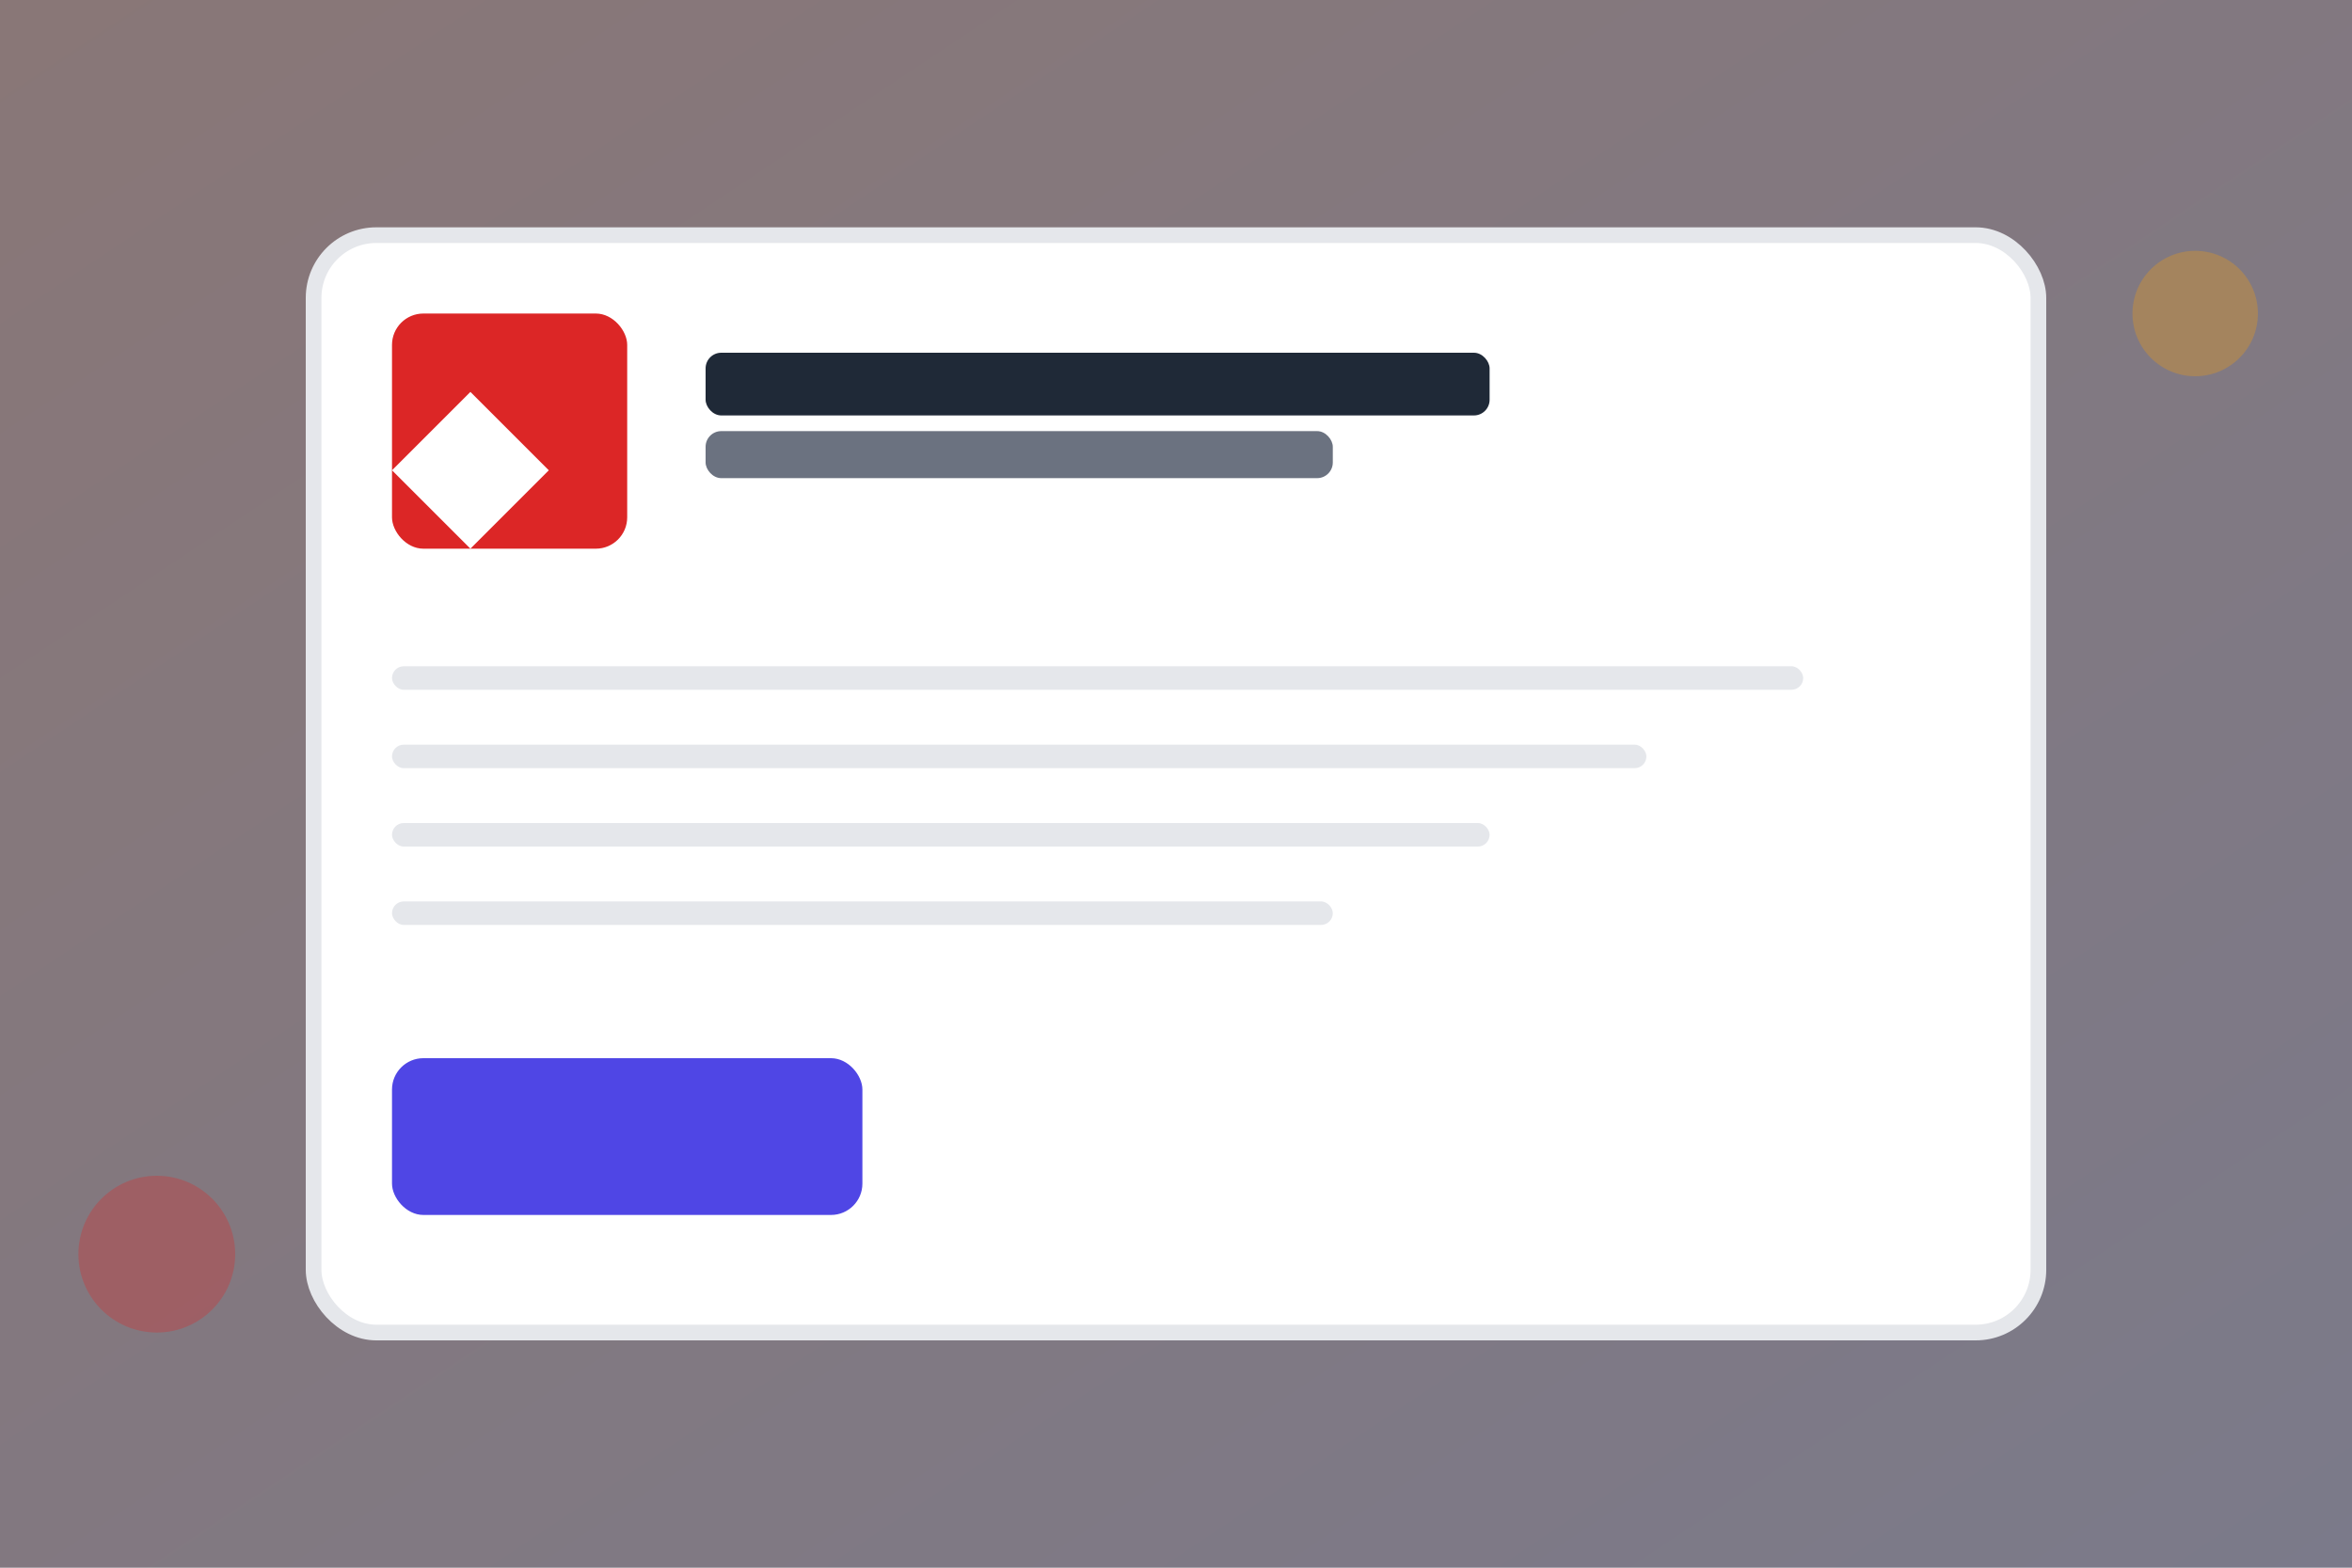 <svg width="300" height="200" viewBox="0 0 300 200" fill="none" xmlns="http://www.w3.org/2000/svg">
  <rect x="0" y="0" width="300" height="200" fill="#808080" stroke="none"/>
  <rect width="300" height="200" fill="url(#article2Gradient)"/>
  <rect x="40" y="30" width="220" height="140" rx="8" fill="white" stroke="#E5E7EB" stroke-width="2"/>
  <rect x="50" y="40" width="30" height="30" rx="4" fill="#DC2626"/>
  <path d="M60 50L70 60L60 70L50 60Z" fill="white"/>
  <rect x="90" y="45" width="100" height="8" rx="2" fill="#1F2937"/>
  <rect x="90" y="55" width="80" height="6" rx="2" fill="#6B7280"/>
  <rect x="50" y="85" width="180" height="3" rx="1.5" fill="#E5E7EB"/>
  <rect x="50" y="95" width="160" height="3" rx="1.5" fill="#E5E7EB"/>
  <rect x="50" y="105" width="140" height="3" rx="1.5" fill="#E5E7EB"/>
  <rect x="50" y="115" width="120" height="3" rx="1.5" fill="#E5E7EB"/>
  <rect x="50" y="135" width="60" height="20" rx="4" fill="#4F46E5"/>
  <circle cx="20" cy="160" r="10" fill="#DC2626" opacity="0.3"/>
  <circle cx="280" cy="40" r="8" fill="#F59E0B" opacity="0.3"/>
  <defs>
    <linearGradient id="article2Gradient" x1="0%" y1="0%" x2="100%" y2="100%">
      <stop offset="0%" style="stop-color:#DC2626;stop-opacity:0.1" />
      <stop offset="100%" style="stop-color:#4F46E5;stop-opacity:0.1" />
    </linearGradient>
  </defs>
</svg>
